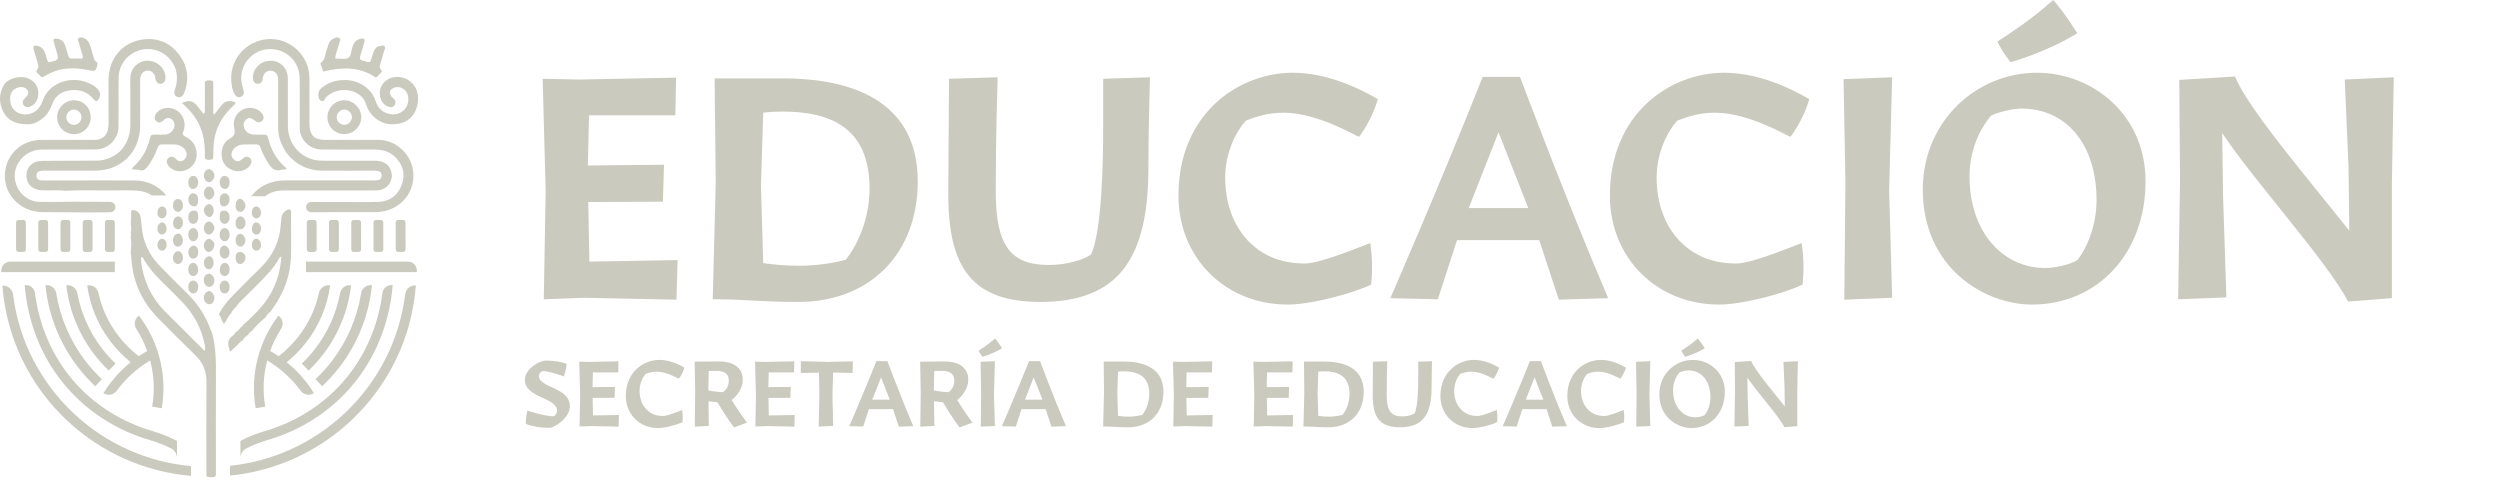 <svg width="451" height="87" viewBox="0 0 451 87" fill="none" xmlns="http://www.w3.org/2000/svg">
<path d="M41.67 56.561C41.112 57.068 40.907 57.828 40.411 58.428C39.918 57.892 39.928 57.183 39.477 56.726C40.13 55.365 41.094 54.234 42.14 53.169C43.719 51.562 45.302 49.956 46.921 48.387C49.189 46.188 50.47 43.55 50.656 40.391C50.68 39.99 50.741 39.591 50.788 39.192C50.842 38.725 51.084 38.361 51.453 38.089C51.709 37.898 52.004 37.663 52.33 37.827C52.629 37.975 52.504 38.325 52.505 38.587C52.512 41.119 52.555 43.654 52.494 46.184C52.413 49.571 51.309 52.636 49.359 55.404C49.176 55.665 49.003 55.934 48.827 56.201C48.46 56.503 48.12 56.828 47.906 57.262C47.008 57.977 46.198 58.779 45.478 59.672C45.157 59.834 44.917 60.075 44.761 60.399C44.361 60.641 44.032 60.954 43.799 61.363C42.941 61.925 42.394 62.849 41.447 63.44C41.396 63.163 41.386 62.966 41.323 62.789C40.984 61.845 41.209 61.096 42.034 60.504C42.251 60.35 42.39 60.087 42.563 59.873C42.919 59.706 43.166 59.428 43.361 59.094C43.594 59.007 43.754 58.843 43.856 58.619C45.242 57.392 46.592 56.124 47.717 54.65C49.59 52.195 50.566 49.406 50.748 46.295C50.615 46.352 50.506 46.362 50.476 46.416C49.042 49.04 46.778 50.948 44.736 53.047C43.982 53.822 43.12 54.499 42.535 55.428C42.16 55.73 41.861 56.09 41.686 56.543L41.67 56.561Z" fill="#CBCABE"/>
<path d="M20.811 37.358C20.811 36.843 20.394 36.424 19.877 36.421C17.894 36.408 15.911 36.395 13.928 36.384C11.632 36.399 9.337 36.475 7.044 36.411C5.14 36.357 3.483 35.004 2.895 33.227C2.287 31.391 2.816 29.486 4.294 28.197C5.28 27.337 6.441 26.974 7.739 26.975C10.914 26.978 14.089 26.994 17.265 26.963C19.529 26.941 21.349 25.106 21.378 22.848C21.395 21.523 21.389 20.197 21.39 18.872C21.392 15.778 21.352 17.025 21.409 13.931C21.45 11.653 22.965 9.752 25.111 9.089C27.222 8.436 29.453 9.141 30.84 10.908C31.942 12.312 32.122 13.898 31.736 15.587C31.7 15.742 31.619 15.887 31.572 16.04C31.337 16.805 31.472 17.27 31.979 17.472C32.498 17.678 32.996 17.416 33.259 16.703C34.163 14.259 33.88 11.94 32.313 9.856C30.773 7.804 28.636 6.842 26.094 7.083C22.323 7.441 19.717 10.316 19.595 14.097C19.557 15.261 19.583 16.428 19.585 17.593C19.586 20.607 19.601 19.279 19.589 22.294C19.582 24.413 18.544 25.33 16.611 25.241C16.249 25.224 15.886 25.234 15.523 25.235C12.784 25.238 10.044 25.23 7.304 25.25C4.392 25.27 1.903 27.165 1.124 29.919C0.332 32.721 1.422 35.578 3.874 37.167C5.061 37.938 6.371 38.255 7.769 38.265C10.627 38.285 13.486 38.303 16.346 38.321C17.523 38.313 18.701 38.303 19.878 38.295C20.394 38.291 20.811 37.873 20.811 37.358Z" fill="#CBCABE"/>
<path d="M59.565 38.272C62.224 38.272 64.885 38.273 67.545 38.271C69.16 38.271 70.649 37.874 71.964 36.901C75.142 34.554 75.436 30.003 72.811 27.26C71.523 25.915 69.96 25.218 68.075 25.23C64.93 25.249 61.786 25.243 58.643 25.233C56.689 25.227 55.864 24.397 55.82 22.436C55.813 22.074 55.816 21.712 55.816 21.351C55.817 17.451 55.84 17.893 55.814 13.993C55.787 9.96 52.214 6.754 48.282 7.055C44.451 7.348 41.107 10.755 41.791 15.314C41.873 15.867 42.016 16.42 42.289 16.919C42.592 17.472 43.021 17.664 43.469 17.459C43.955 17.24 44.063 16.833 43.952 16.355C43.86 15.964 43.718 15.586 43.632 15.195C42.936 12.022 45.331 8.958 48.577 8.857C51.566 8.764 54.024 11.06 54.057 14.083C54.102 18.344 54.072 18.264 54.072 22.526C54.072 23.008 54.055 23.49 54.175 23.965C54.633 25.745 56.169 26.961 58.077 26.974C61.261 26.996 64.445 26.983 67.629 26.976C69.153 26.971 70.49 27.422 71.528 28.568C72.848 30.022 73.128 31.715 72.407 33.501C71.684 35.295 70.278 36.332 68.326 36.411C66.314 36.491 64.296 36.435 62.282 36.437C60.235 36.439 58.189 36.44 56.142 36.441C55.63 36.442 55.215 36.857 55.22 37.369C55.224 37.874 55.636 38.282 56.144 38.282H59.565V38.272Z" fill="#CBCABE"/>
<path d="M24.33 32.552C19.049 32.537 13.769 32.556 8.488 32.56C8.126 32.56 7.762 32.566 7.401 32.537C6.879 32.497 6.579 32.181 6.577 31.673C6.575 31.157 6.906 30.868 7.411 30.811C7.73 30.777 8.054 30.784 8.377 30.784C11.279 30.786 14.181 30.791 17.084 30.794C21.842 30.801 25.259 27.439 25.281 22.696C25.299 18.716 25.285 19.077 25.289 15.097C25.289 14.695 25.272 14.286 25.34 13.895C25.463 13.191 26.021 12.745 26.688 12.748C27.312 12.751 27.796 13.146 27.978 13.811C28.009 13.926 27.991 14.053 28.018 14.17C28.18 14.856 28.533 15.178 29.046 15.113C29.603 15.043 29.907 14.56 29.847 13.834C29.666 11.606 27.13 10.243 25.162 11.322C23.931 11.996 23.497 13.079 23.503 14.438C23.525 18.457 23.507 18.137 23.514 22.157C23.515 22.804 23.502 23.449 23.361 24.078C22.794 26.586 21.238 28.182 18.759 28.825C18.07 29.004 17.319 28.979 16.596 28.985C13.572 29.008 10.549 28.979 7.526 29.025C5.837 29.051 4.732 30.189 4.765 31.736C4.796 33.227 5.892 34.264 7.527 34.339C7.97 34.359 8.414 34.331 8.857 34.344C9.822 34.375 10.791 34.274 11.753 34.416C14.567 34.25 17.384 34.382 20.2 34.35C21.729 34.332 23.262 34.31 24.788 34.397C25.776 34.452 26.669 34.764 27.42 35.26H30.006C28.685 33.622 26.639 32.557 24.33 32.552Z" fill="#CBCABE"/>
<path d="M51.031 34.364C53.773 34.353 56.514 34.361 59.255 34.361V34.356C61.956 34.356 64.657 34.356 67.358 34.355C67.801 34.355 68.242 34.369 68.679 34.254C70.176 33.864 71.023 32.352 70.56 30.88C70.169 29.634 69.214 29.001 67.662 28.997C64.638 28.989 61.615 28.997 58.592 28.995C57.866 28.994 57.142 28.978 56.435 28.771C53.67 27.965 51.938 25.625 51.932 22.627C51.921 18.364 51.947 18.443 51.927 14.181C51.917 12.002 50.138 10.595 48.036 11.041C46.674 11.33 45.612 12.62 45.612 13.98C45.613 14.647 45.919 15.092 46.437 15.108C47.013 15.126 47.327 14.814 47.383 14.24C47.399 14.08 47.428 13.919 47.479 13.767C47.697 13.106 48.182 12.742 48.812 12.751C49.429 12.76 49.954 13.157 50.11 13.815C50.193 14.161 50.182 14.532 50.182 14.892C50.185 18.995 50.185 18.754 50.182 22.857C50.182 23.421 50.203 23.979 50.328 24.534C51.158 28.226 54.245 30.747 58.048 30.783C61.071 30.811 64.094 30.788 67.119 30.791C67.441 30.791 67.768 30.771 68.083 30.824C68.58 30.905 68.888 31.211 68.853 31.735C68.822 32.191 68.535 32.474 68.077 32.52C67.679 32.56 67.273 32.55 66.87 32.55C61.709 32.553 56.55 32.559 51.389 32.547C50.491 32.545 49.626 32.683 48.777 32.957C47.37 33.412 46.191 34.288 45.342 35.4L47.808 35.414C48.695 34.726 49.77 34.37 51.031 34.364Z" fill="#CBCABE"/>
<path d="M70.684 14.016C69.015 14.485 68.115 16.186 68.689 17.82C68.958 18.586 69.469 19.125 70.292 19.302C70.679 19.385 71.031 19.283 71.222 18.914C71.397 18.573 71.388 18.209 71.144 17.893C71.05 17.771 70.892 17.696 70.775 17.587C70.055 16.917 70.252 16.08 71.198 15.777C72.237 15.441 73.405 16.205 73.615 17.357C73.978 19.345 72.345 20.955 70.352 20.585C68.973 20.329 68.157 19.449 67.743 18.184C66.989 15.88 64.663 14.4 62.111 14.437C60.659 14.441 59.339 14.847 58.178 15.734C57.783 16.036 57.465 16.383 57.433 16.916C57.403 17.42 57.459 17.941 57.931 18.187C58.471 18.47 58.561 17.833 58.796 17.582C60.829 15.415 65.219 15.891 66.08 18.904C66.291 19.642 66.696 20.302 67.231 20.862C68.572 22.266 70.222 22.682 72.085 22.278C73.896 21.887 74.892 20.674 75.302 18.931C75.432 18.38 75.436 17.814 75.386 17.252C75.181 14.951 72.909 13.39 70.684 14.016Z" fill="#CBCABE"/>
<path d="M0.732 15.278C-0.222 16.885 -0.227 18.575 0.62 20.21C1.415 21.741 2.781 22.411 5.118 22.427C5.984 22.444 7.247 21.915 8.255 20.819C8.804 20.22 9.161 19.5 9.435 18.736C9.946 17.304 11.031 16.558 12.481 16.324C14.235 16.04 15.739 16.502 16.907 17.906C17.316 18.397 17.553 18.351 17.856 17.792C18.205 17.148 18.093 16.511 17.511 15.942C16.952 15.398 16.258 15.085 15.539 14.807C13.03 13.835 8.912 14.617 7.686 18.222C7.546 18.634 7.337 19.041 7.08 19.392C6.271 20.493 4.798 20.922 3.524 20.472C2.388 20.071 1.744 18.97 1.831 17.582C1.889 16.69 2.357 16.077 3.195 15.798C3.88 15.57 4.617 15.753 4.935 16.232C5.26 16.717 5.166 17.051 4.478 17.726C4.126 18.072 3.96 18.44 4.222 18.902C4.457 19.317 4.959 19.451 5.5 19.203C6.338 18.818 6.771 18.122 6.888 17.227C7.075 15.798 6.345 14.61 4.981 14.105C3.576 13.585 1.403 14.148 0.732 15.278Z" fill="#CBCABE"/>
<path d="M36.713 20.55C36.277 19.998 35.896 19.459 35.456 18.972C34.705 18.14 34.016 18.036 32.832 18.573C33.21 18.942 33.509 19.227 33.802 19.516C35.327 21.027 36.32 22.833 36.73 24.935C36.937 25.992 36.955 27.076 36.949 28.152C36.947 28.636 37.103 28.834 37.614 28.826C38.419 28.811 38.464 28.796 38.478 27.943C38.483 27.629 38.484 27.317 38.488 27.005C38.528 23.966 39.648 21.397 41.851 19.299C42.002 19.155 42.166 19.024 42.314 18.877C42.575 18.621 42.446 18.423 42.17 18.338C41.372 18.092 40.643 18.241 40.07 18.865C39.694 19.273 39.384 19.739 39.029 20.168C38.895 20.331 38.865 20.663 38.476 20.538V19.193C38.477 17.872 38.48 16.552 38.475 15.233C38.474 14.999 38.561 14.668 38.29 14.582C37.932 14.469 37.517 14.448 37.162 14.59C36.838 14.72 36.965 15.075 36.962 15.335C36.95 16.759 36.962 18.184 36.952 19.607C36.95 19.92 37.069 20.283 36.713 20.55Z" fill="#CBCABE"/>
<path d="M35.472 28.078C35.56 26.517 34.859 25.359 33.471 24.656C33.027 24.43 32.84 24.213 33.067 23.738C33.151 23.558 33.213 23.362 33.248 23.166C33.641 21.066 31.971 19.222 29.919 19.489C29.116 19.594 28.471 19.98 28.055 20.68C27.833 21.052 27.832 21.462 28.141 21.798C28.369 22.044 28.674 22.192 29.011 22.037C29.225 21.94 29.431 21.792 29.594 21.624C29.994 21.211 30.421 21.171 30.894 21.466C31.394 21.778 31.598 22.34 31.43 22.93C31.212 23.695 30.611 24.202 29.758 24.271C29.238 24.313 28.712 24.28 28.187 24.284C27.23 24.29 27.222 24.289 26.986 25.197C26.519 26.986 25.675 28.555 24.326 29.843C24.133 30.028 23.863 30.172 23.814 30.569C24.284 30.602 24.764 30.573 25.209 30.683C25.88 30.85 26.25 30.544 26.614 30.053C27.387 29.011 28.026 27.898 28.423 26.665C28.573 26.196 28.827 26.032 29.298 26.047C30.064 26.071 30.832 26.016 31.594 26.063C32.591 26.125 33.402 26.738 33.63 27.513C33.858 28.285 33.211 29.15 32.45 29.093C32.048 29.063 31.834 28.751 31.559 28.522C31.174 28.201 30.758 28.151 30.368 28.525C29.986 28.892 30.017 29.309 30.272 29.729C30.463 30.042 30.732 30.286 31.04 30.486C32.824 31.632 35.347 30.276 35.472 28.078Z" fill="#CBCABE"/>
<path d="M45.955 21.753C46.387 22.094 46.801 22.221 47.254 21.843C47.659 21.504 47.655 20.967 47.241 20.445C46.795 19.883 46.205 19.57 45.489 19.489C43.465 19.258 41.795 20.996 42.246 23.071C42.458 24.048 42.336 24.492 41.446 25.01C40.236 25.714 39.821 26.96 40.017 28.351C40.185 29.535 40.904 30.306 42.003 30.719C43.203 31.17 44.63 30.696 45.186 29.695C45.471 29.178 45.403 28.694 44.98 28.42C44.472 28.09 44.098 28.338 43.699 28.688C43.102 29.213 42.708 29.215 42.22 28.803C41.721 28.383 41.614 27.772 41.957 27.174C42.375 26.444 43.057 26.12 43.858 26.071C44.621 26.024 45.389 26.078 46.153 26.041C46.643 26.017 46.884 26.224 47.022 26.668C47.322 27.632 47.828 28.499 48.344 29.365C48.921 30.334 49.594 31.014 50.847 30.627C51.07 30.558 51.324 30.588 51.562 30.574C51.603 30.504 51.645 30.434 51.687 30.364C49.903 28.884 48.843 26.988 48.343 24.779C48.251 24.373 48.025 24.28 47.662 24.286C47.016 24.295 46.37 24.311 45.728 24.274C44.882 24.227 44.259 23.727 44.011 22.983C43.842 22.472 43.957 22.027 44.308 21.645C44.767 21.144 45.208 21.164 45.955 21.753Z" fill="#CBCABE"/>
<path d="M61.192 6.848C60.869 6.612 60.49 6.822 60.164 6.971C59.749 7.161 59.439 7.475 59.288 7.916C59.158 8.295 59.072 8.692 58.917 9.06C58.603 9.809 58.72 10.747 57.915 11.288C57.717 11.421 57.871 11.658 57.933 11.839C58.048 12.177 58.18 12.509 58.324 12.897C61.538 12.13 64.613 11.953 67.477 13.8C67.871 14.054 68.094 13.846 68.279 13.586C68.504 13.27 69.169 13.025 68.726 12.538C68.361 12.134 68.527 11.809 68.626 11.447C68.829 10.713 69.087 9.994 69.271 9.255C69.343 8.966 69.645 8.639 69.377 8.357C69.078 8.041 68.702 8.328 68.356 8.355C67.973 8.384 67.819 8.641 67.635 8.901C67.325 9.338 67.229 9.854 67.079 10.352C66.783 11.329 66.777 11.326 65.773 11.029C65.696 11.006 65.62 10.978 65.541 10.966C64.979 10.877 64.817 10.589 65.003 10.04C65.27 9.242 65.506 8.433 65.721 7.619C65.871 7.056 65.698 6.873 65.139 6.966C64.23 7.117 63.789 7.738 63.542 8.568C63.349 9.211 63.392 10.071 62.842 10.425C62.262 10.796 61.432 10.523 60.714 10.574C60.642 10.58 60.565 10.526 60.462 10.49C60.565 9.571 60.987 8.734 61.186 7.838C61.26 7.505 61.574 7.127 61.192 6.848Z" fill="#CBCABE"/>
<path d="M8.747 11.238C8.353 10.71 8.335 10.039 8.094 9.45C7.811 8.757 7.332 8.325 6.579 8.239C6.092 8.182 5.929 8.366 6.064 8.866C6.294 9.718 6.565 10.559 6.809 11.408C6.919 11.784 7.043 12.12 6.721 12.523C6.25 13.114 7.025 13.3 7.237 13.662C7.429 13.994 7.703 13.965 8.047 13.746C10.55 12.149 13.273 12.076 16.073 12.672C17.15 12.902 17.301 12.829 17.543 11.775C17.601 11.524 17.638 11.292 17.375 11.144C16.968 10.917 16.944 10.494 16.829 10.117C16.629 9.466 16.45 8.808 16.245 8.157C16.085 7.645 15.817 7.199 15.302 6.965C14.938 6.799 14.521 6.592 14.173 6.894C13.879 7.15 14.18 7.499 14.25 7.788C14.4 8.41 14.623 9.015 14.797 9.633C14.879 9.922 15.058 10.217 14.841 10.559C14.239 10.559 13.637 10.536 13.039 10.568C12.58 10.591 12.396 10.352 12.284 9.968C12.108 9.351 11.946 8.727 11.724 8.126C11.464 7.428 10.931 7.027 10.177 6.966C9.789 6.934 9.544 7.058 9.689 7.523C9.843 8.022 9.972 8.527 10.122 9.027C10.671 10.843 10.672 10.842 8.747 11.238Z" fill="#CBCABE"/>
<path d="M60.739 21.135C60.743 20.395 61.38 19.76 62.116 19.764C62.854 19.769 63.494 20.416 63.483 21.144C63.47 21.889 62.837 22.518 62.104 22.515C61.359 22.512 60.734 21.88 60.739 21.135ZM65.172 21.138C65.172 19.528 63.812 18.135 62.195 18.088C60.52 18.039 59.106 19.395 59.066 21.09C59.026 22.788 60.369 24.167 62.084 24.187C63.768 24.207 65.173 22.82 65.172 21.138Z" fill="#CBCABE"/>
<path d="M14.695 21.099C14.727 21.858 14.127 22.514 13.387 22.531C12.644 22.547 11.978 21.924 11.967 21.2C11.955 20.447 12.555 19.794 13.285 19.767C14.031 19.74 14.664 20.338 14.695 21.099ZM10.303 21.145C10.322 22.875 11.67 24.216 13.376 24.198C15.064 24.182 16.389 22.811 16.37 21.105C16.351 19.39 14.955 18.035 13.263 18.09C11.628 18.143 10.284 19.529 10.303 21.145Z" fill="#CBCABE"/>
<path d="M21.355 60.578C19.573 58.248 18.361 55.643 17.751 52.834C17.56 51.952 16.707 51.355 15.813 51.48L15.735 51.49L15.746 51.57C16.249 55.212 17.707 58.694 19.96 61.64C21 63.001 22.217 64.246 23.574 65.342C22.208 66.442 20.988 67.692 19.945 69.055C19.503 69.632 19.087 70.237 18.706 70.853L18.665 70.921L18.732 70.962C19.502 71.435 20.523 71.229 21.058 70.495C21.151 70.368 21.244 70.242 21.34 70.117C22.885 68.097 24.872 66.341 27.091 65.032C27.803 67.76 27.927 70.535 27.459 73.28L27.447 73.358L29.177 73.651L29.191 73.573C29.701 70.57 29.563 67.535 28.78 64.553C28.073 61.859 26.805 59.248 25.115 57.003L25.067 56.938L25.002 56.986C24.281 57.528 24.096 58.548 24.581 59.308C25.385 60.567 26.05 61.916 26.557 63.317C26.032 63.614 25.52 63.931 25.033 64.261C23.643 63.191 22.406 61.952 21.355 60.578Z" fill="#CBCABE"/>
<path d="M12.04 51.462L11.961 51.471L11.969 51.55C12.492 56.026 14.225 60.299 16.983 63.904C17.764 64.926 18.634 65.898 19.569 66.795L19.627 66.85L20.843 65.588L20.786 65.532C19.916 64.698 19.106 63.794 18.379 62.843C16.143 59.919 14.61 56.475 13.944 52.88C13.777 51.981 12.937 51.358 12.04 51.462Z" fill="#CBCABE"/>
<path d="M8.274 51.45L8.195 51.458L8.203 51.537C8.738 56.845 10.745 61.904 14.007 66.169C14.944 67.393 15.989 68.554 17.117 69.621L17.175 69.675L18.383 68.405L18.324 68.35C17.264 67.348 16.282 66.257 15.403 65.107C12.67 61.534 10.854 57.314 10.149 52.903C10.005 51.997 9.18 51.358 8.274 51.45Z" fill="#CBCABE"/>
<path d="M27.642 77.805C21.899 76.147 16.893 72.963 13.164 68.596C9.443 64.238 7.073 58.801 6.311 52.869C6.196 51.99 5.416 51.36 4.533 51.433L4.453 51.44L4.46 51.519C5.009 58.141 7.423 64.243 11.444 69.167C15.445 74.066 20.882 77.616 27.17 79.431C28.378 79.781 29.753 80.325 30.848 80.888C31.511 81.229 31.924 81.9 31.924 82.64V79.542C30.062 78.54 28.182 77.961 27.642 77.805Z" fill="#CBCABE"/>
<path d="M63.325 51.55L63.334 51.472L63.255 51.462C62.352 51.357 61.517 51.981 61.351 52.88C60.685 56.475 59.151 59.919 56.916 62.843C56.189 63.793 55.379 64.698 54.509 65.532L54.451 65.587L55.668 66.85L55.725 66.795C56.66 65.897 57.531 64.925 58.312 63.905C61.07 60.298 62.803 56.026 63.325 51.55Z" fill="#CBCABE"/>
<path d="M58.177 69.621C59.305 68.554 60.352 67.393 61.287 66.17C64.55 61.904 66.556 56.844 67.091 51.538L67.1 51.458L67.02 51.449C66.115 51.359 65.29 51.997 65.145 52.903C64.441 57.315 62.624 61.535 59.892 65.108C59.013 66.256 58.03 67.348 56.97 68.351L56.911 68.405L58.119 69.676L58.177 69.621Z" fill="#CBCABE"/>
<path d="M53.953 70.117C54.048 70.242 54.142 70.368 54.236 70.495C54.77 71.229 55.791 71.435 56.56 70.963L56.628 70.921L56.586 70.853C56.208 70.239 55.791 69.633 55.349 69.055C54.306 67.692 53.085 66.443 51.719 65.342C53.078 64.246 54.293 63.001 55.334 61.64C57.587 58.694 59.044 55.212 59.548 51.569L59.559 51.491L59.48 51.48C58.584 51.356 57.734 51.952 57.542 52.835C56.933 55.644 55.721 58.248 53.939 60.578C52.889 61.952 51.651 63.192 50.261 64.262C49.774 63.931 49.262 63.614 48.737 63.318C49.245 61.916 49.908 60.567 50.712 59.309C51.199 58.548 51.013 57.528 50.291 56.987L50.228 56.94L50.18 57.003C48.489 59.247 47.221 61.858 46.513 64.554C45.73 67.536 45.592 70.57 46.103 73.573L46.116 73.651L47.847 73.358L47.833 73.28C47.367 70.535 47.49 67.761 48.203 65.032C50.423 66.341 52.409 68.098 53.953 70.117Z" fill="#CBCABE"/>
<path d="M44.446 80.889C45.541 80.325 46.916 79.781 48.124 79.432C54.411 77.617 59.85 74.067 63.852 69.167C67.87 64.244 70.285 58.141 70.833 51.52L70.841 51.44L70.76 51.433C69.879 51.362 69.097 51.991 68.985 52.869C68.222 58.801 65.852 64.239 62.131 68.596C58.401 72.963 53.394 76.147 47.652 77.805C47.112 77.961 45.232 78.541 43.369 79.543V82.64C43.37 81.9 43.782 81.23 44.446 80.889Z" fill="#CBCABE"/>
<path d="M75.194 49.087H55.201V47.194H73.611C74.486 47.194 75.194 47.901 75.194 48.772V49.087Z" fill="#CBCABE"/>
<path d="M0.25 49.087H20.707V47.193H1.832C0.958 47.193 0.25 47.9 0.25 48.772V49.087Z" fill="#CBCABE"/>
<path d="M73.157 42.768C73.162 42.304 73.16 41.858 73.158 41.39V41.101H73.156C73.155 40.832 73.155 40.556 73.158 40.26C73.165 39.543 72.641 39.692 72.225 39.687C71.833 39.682 71.381 39.598 71.382 40.232C71.385 40.991 71.385 41.685 71.385 42.367C71.381 42.829 71.383 43.277 71.385 43.745C71.385 43.841 71.385 43.937 71.385 44.034H71.386C71.387 44.302 71.387 44.578 71.385 44.873C71.378 45.592 71.901 45.441 72.318 45.447C72.71 45.452 73.163 45.537 73.16 44.902C73.158 44.143 73.157 43.45 73.157 42.768Z" fill="#CBCABE"/>
<path d="M69.148 42.768C69.153 42.304 69.151 41.858 69.149 41.39V41.101H69.147C69.147 40.832 69.147 40.556 69.149 40.26C69.156 39.543 68.633 39.692 68.216 39.687C67.825 39.682 67.372 39.598 67.374 40.232C67.377 40.991 67.377 41.685 67.377 42.367C67.372 42.829 67.375 43.277 67.377 43.745V44.034H67.378C67.379 44.302 67.379 44.578 67.376 44.873C67.369 45.592 67.892 45.441 68.309 45.447C68.701 45.452 69.154 45.537 69.152 44.902C69.149 44.143 69.148 43.45 69.148 42.768Z" fill="#CBCABE"/>
<path d="M65.139 42.768C65.144 42.304 65.142 41.858 65.14 41.39V41.101H65.138C65.137 40.832 65.137 40.556 65.14 40.26C65.147 39.543 64.623 39.692 64.207 39.687C63.815 39.682 63.363 39.598 63.364 40.232C63.367 40.991 63.368 41.685 63.368 42.367C63.363 42.829 63.365 43.277 63.368 43.745C63.368 43.841 63.368 43.937 63.367 44.034H63.368C63.37 44.302 63.37 44.578 63.367 44.873C63.36 45.592 63.883 45.441 64.3 45.447C64.692 45.452 65.145 45.537 65.142 44.902C65.14 44.143 65.139 43.45 65.139 42.768Z" fill="#CBCABE"/>
<path d="M61.13 42.768C61.135 42.304 61.133 41.858 61.131 41.39V41.101H61.129C61.128 40.832 61.128 40.556 61.131 40.26C61.138 39.543 60.615 39.692 60.198 39.687C59.806 39.682 59.354 39.598 59.355 40.232C59.358 40.991 59.359 41.685 59.359 42.367C59.354 42.829 59.356 43.277 59.359 43.745C59.359 43.841 59.359 43.937 59.358 44.034H59.36C59.361 44.302 59.361 44.578 59.358 44.873C59.351 45.592 59.874 45.441 60.291 45.447C60.683 45.452 61.136 45.537 61.133 44.902C61.131 44.143 61.13 43.45 61.13 42.768Z" fill="#CBCABE"/>
<path d="M57.121 42.768C57.126 42.304 57.124 41.858 57.122 41.39V41.101H57.12C57.119 40.832 57.119 40.556 57.122 40.26C57.129 39.543 56.605 39.692 56.189 39.687C55.798 39.682 55.344 39.598 55.346 40.232C55.349 40.991 55.349 41.685 55.349 42.367C55.344 42.829 55.347 43.277 55.349 43.745C55.349 43.841 55.349 43.937 55.349 44.034H55.35C55.351 44.302 55.351 44.578 55.349 44.873C55.342 45.592 55.865 45.441 56.282 45.447C56.673 45.452 57.127 45.537 57.125 44.902C57.122 44.143 57.121 43.45 57.121 42.768Z" fill="#CBCABE"/>
<path d="M20.705 42.768C20.71 42.304 20.708 41.858 20.706 41.39V41.101H20.704C20.703 40.832 20.703 40.556 20.706 40.26C20.713 39.543 20.19 39.692 19.773 39.687C19.382 39.682 18.929 39.598 18.931 40.232C18.933 40.991 18.934 41.685 18.934 42.367C18.929 42.829 18.932 43.277 18.934 43.745C18.934 43.841 18.934 43.937 18.933 44.034H18.935C18.936 44.302 18.936 44.578 18.933 44.873C18.926 45.592 19.449 45.441 19.866 45.447C20.258 45.452 20.711 45.537 20.709 44.902C20.706 44.143 20.705 43.45 20.705 42.768Z" fill="#CBCABE"/>
<path d="M16.697 42.768C16.701 42.304 16.699 41.858 16.697 41.39V41.101H16.695C16.694 40.832 16.694 40.556 16.697 40.26C16.704 39.543 16.181 39.692 15.764 39.687C15.372 39.682 14.92 39.598 14.922 40.232C14.924 40.991 14.925 41.685 14.925 42.367C14.92 42.829 14.923 43.277 14.925 43.745C14.925 43.841 14.925 43.937 14.924 44.034H14.926C14.927 44.302 14.927 44.578 14.924 44.873C14.917 45.592 15.441 45.441 15.857 45.447C16.249 45.452 16.702 45.537 16.699 44.902C16.697 44.143 16.697 43.45 16.697 42.768Z" fill="#CBCABE"/>
<path d="M12.687 42.768C12.692 42.304 12.69 41.858 12.688 41.39V41.101H12.686C12.685 40.832 12.685 40.556 12.688 40.26C12.695 39.543 12.172 39.692 11.755 39.687C11.364 39.682 10.911 39.598 10.913 40.232C10.916 40.991 10.916 41.685 10.916 42.367C10.911 42.829 10.914 43.277 10.916 43.745V44.034H10.916C10.918 44.302 10.918 44.578 10.915 44.873C10.908 45.592 11.431 45.441 11.848 45.447C12.24 45.452 12.693 45.537 12.69 44.902C12.688 44.143 12.687 43.45 12.687 42.768Z" fill="#CBCABE"/>
<path d="M8.678 42.768C8.683 42.304 8.681 41.858 8.679 41.39V41.101H8.677C8.676 40.832 8.676 40.556 8.679 40.26C8.686 39.543 8.163 39.692 7.746 39.687C7.355 39.682 6.902 39.598 6.903 40.232C6.906 40.991 6.907 41.685 6.907 42.367C6.902 42.829 6.904 43.277 6.907 43.745C6.907 43.841 6.907 43.937 6.906 44.034H6.908C6.909 44.302 6.909 44.578 6.906 44.873C6.899 45.592 7.422 45.441 7.839 45.447C8.231 45.452 8.684 45.537 8.682 44.902C8.679 44.143 8.678 43.45 8.678 42.768Z" fill="#CBCABE"/>
<path d="M4.669 42.768C4.674 42.304 4.672 41.858 4.67 41.39V41.101H4.668C4.667 40.832 4.667 40.556 4.67 40.26C4.677 39.543 4.154 39.692 3.737 39.687C3.345 39.682 2.893 39.598 2.894 40.232C2.897 40.991 2.898 41.685 2.898 42.367C2.893 42.829 2.895 43.277 2.898 43.745C2.898 43.841 2.898 43.937 2.897 44.034H2.899C2.9 44.302 2.9 44.578 2.897 44.873C2.89 45.592 3.413 45.441 3.83 45.447C4.222 45.452 4.675 45.537 4.672 44.902C4.67 44.143 4.669 43.45 4.669 42.768Z" fill="#CBCABE"/>
<path d="M13.435 74.705C7.279 68.985 3.384 61.374 2.354 53.118C2.235 52.16 1.393 51.457 0.426 51.53C1.135 60.886 5.329 69.572 12.235 75.99C18.377 81.696 26.168 85.132 34.456 85.85V84.086C26.616 83.373 19.248 80.107 13.435 74.705Z" fill="#CBCABE"/>
<path d="M73.093 53.084C72.07 61.346 68.178 68.966 62.02 74.694C56.328 79.987 49.145 83.228 41.485 84.032V85.803C49.593 84.993 57.2 81.577 63.222 75.978C70.13 69.552 74.32 60.857 75.02 51.492C74.053 51.421 73.212 52.124 73.093 53.084Z" fill="#CBCABE"/>
<path d="M36.925 63.314C37.081 62.771 36.982 62.461 36.919 62.147C36.315 59.107 34.881 56.51 32.704 54.312C31.404 52.999 30.104 51.685 28.785 50.392C27.715 49.345 26.81 48.175 26.003 46.921C25.868 46.709 25.845 46.363 25.458 46.386C25.458 46.671 25.428 46.953 25.463 47.227C25.89 50.685 27.284 53.688 29.753 56.17C31.622 58.051 33.508 59.916 35.386 61.786C35.863 62.261 36.342 62.735 36.925 63.314ZM38.228 59.92C38.968 62.581 38.974 65.303 38.955 68.035C38.924 72.572 38.947 80.072 38.949 84.608C38.949 84.808 38.956 85.01 38.945 85.21C38.929 85.483 39.044 85.856 38.758 85.983C38.291 86.192 37.739 86.084 37.252 85.968C37.247 85.53 37.233 85.092 37.233 84.653C37.233 80.398 37.201 73.179 37.251 68.924C37.274 66.99 36.621 65.425 35.242 64.085C32.993 61.9 30.777 59.682 28.573 57.453C25.536 54.383 23.889 50.691 23.681 46.37C23.67 46.133 23.61 45.898 23.572 45.662C23.671 44.705 23.73 43.748 23.583 42.79C23.679 42.55 23.674 42.307 23.593 42.063C23.687 41.501 23.704 40.939 23.588 40.377C23.659 40.215 23.659 40.053 23.587 39.892C23.779 39.233 23.512 38.534 23.753 37.879C24.824 37.94 25.282 38.379 25.411 39.453C25.518 40.368 25.583 41.29 25.749 42.193C26.177 44.512 27.33 46.457 28.975 48.123C30.554 49.721 32.128 51.325 33.735 52.896C35.66 54.78 37.115 56.955 38.001 59.503C38.053 59.65 38.152 59.782 38.228 59.92Z" fill="#CBCABE"/>
<path d="M41.417 39.25C41.398 39.915 41.032 40.382 40.528 40.385C39.963 40.389 39.605 39.846 39.628 39.022C39.648 38.275 39.858 37.997 40.407 37.993C41.046 37.988 41.439 38.479 41.417 39.25Z" fill="#CBCABE"/>
<path d="M37.749 49.367C38.208 49.385 38.714 50.094 38.672 50.66C38.623 51.34 38.263 51.756 37.73 51.745C37.168 51.732 36.743 51.151 36.76 50.411C36.771 49.85 37.248 49.348 37.749 49.367Z" fill="#CBCABE"/>
<path d="M37.724 54.882C37.189 54.867 36.75 54.296 36.768 53.641C36.785 53.065 37.254 52.504 37.726 52.502C38.183 52.498 38.711 53.216 38.674 53.79C38.63 54.474 38.262 54.897 37.724 54.882Z" fill="#CBCABE"/>
<path d="M37.712 30.523C38.25 30.551 38.713 31.14 38.678 31.75C38.647 32.275 38.118 32.896 37.712 32.885C37.206 32.869 36.73 32.236 36.769 31.628C36.81 31.001 37.24 30.499 37.712 30.523Z" fill="#CBCABE"/>
<path d="M41.418 42.295C41.433 43.01 41.041 43.538 40.505 43.524C40.003 43.511 39.643 43.039 39.629 42.373C39.614 41.657 40.006 41.132 40.542 41.146C41.046 41.158 41.403 41.628 41.418 42.295Z" fill="#CBCABE"/>
<path d="M37.713 33.659C38.248 33.687 38.712 34.28 38.677 34.889C38.646 35.418 38.12 36.035 37.712 36.022C37.202 36.007 36.729 35.377 36.77 34.764C36.812 34.137 37.241 33.634 37.713 33.659Z" fill="#CBCABE"/>
<path d="M37.662 42.318C37.2 42.324 36.773 41.765 36.768 41.141C36.764 40.563 37.206 39.993 37.685 39.959C38.1 39.932 38.65 40.552 38.677 41.081C38.705 41.63 38.147 42.31 37.662 42.318Z" fill="#CBCABE"/>
<path d="M39.63 36.04C39.64 35.361 39.998 34.884 40.508 34.871C41.024 34.857 41.429 35.364 41.411 36.003C41.391 36.726 40.887 37.29 40.304 37.242C39.87 37.207 39.619 36.76 39.63 36.04Z" fill="#CBCABE"/>
<path d="M41.417 48.634C41.408 49.311 41.047 49.787 40.536 49.798C40.019 49.807 39.619 49.303 39.635 48.661C39.652 47.945 40.086 47.377 40.584 47.419C41.087 47.46 41.425 47.955 41.417 48.634Z" fill="#CBCABE"/>
<path d="M38.673 44.086C38.691 44.752 38.197 45.432 37.681 45.454C37.224 45.474 36.796 44.943 36.769 44.323C36.742 43.712 37.226 43.089 37.729 43.087C38.108 43.086 38.661 43.672 38.673 44.086Z" fill="#CBCABE"/>
<path d="M39.63 32.874C39.646 32.206 40.022 31.729 40.53 31.732C41.077 31.737 41.45 32.27 41.418 33.007C41.391 33.629 41.038 34.095 40.594 34.09C40.032 34.085 39.615 33.559 39.63 32.874Z" fill="#CBCABE"/>
<path d="M31.208 43.28C31.216 42.631 31.697 42.089 32.227 42.133C32.632 42.166 33.003 42.797 32.992 43.43C32.98 44.004 32.612 44.465 32.144 44.492C31.601 44.523 31.198 44.002 31.208 43.28Z" fill="#CBCABE"/>
<path d="M39.629 45.485C39.625 44.805 39.989 44.289 40.463 44.305C40.969 44.322 41.414 44.911 41.414 45.566C41.415 46.189 40.994 46.687 40.488 46.661C39.992 46.636 39.634 46.145 39.629 45.485Z" fill="#CBCABE"/>
<path d="M42.504 40.094C42.545 39.46 42.975 38.985 43.464 39.037C43.95 39.09 44.348 39.751 44.284 40.401C44.227 40.971 43.826 41.377 43.343 41.355C42.749 41.326 42.453 40.881 42.504 40.094Z" fill="#CBCABE"/>
<path d="M32.997 37.06C32.985 37.732 32.632 38.201 32.125 38.216C31.585 38.233 31.194 37.707 31.209 36.986C31.223 36.345 31.625 35.873 32.136 35.898C32.651 35.923 33.007 36.404 32.997 37.06Z" fill="#CBCABE"/>
<path d="M41.42 51.804C41.399 52.47 41.028 52.938 40.521 52.936C39.979 52.933 39.602 52.404 39.629 51.678C39.652 51.047 40.077 50.574 40.582 50.616C41.101 50.659 41.441 51.14 41.42 51.804Z" fill="#CBCABE"/>
<path d="M33.969 39.25C33.989 39.915 34.355 40.382 34.858 40.385C35.423 40.389 35.781 39.846 35.759 39.022C35.739 38.275 35.529 37.997 34.98 37.993C34.341 37.988 33.947 38.479 33.969 39.25Z" fill="#CBCABE"/>
<path d="M33.969 42.295C33.954 43.01 34.346 43.538 34.883 43.524C35.384 43.511 35.744 43.039 35.758 42.373C35.773 41.657 35.381 41.132 34.845 41.146C34.341 41.158 33.984 41.628 33.969 42.295Z" fill="#CBCABE"/>
<path d="M35.756 36.04C35.746 35.361 35.388 34.884 34.879 34.871C34.362 34.857 33.957 35.364 33.975 36.003C33.995 36.726 34.499 37.29 35.082 37.242C35.516 37.207 35.767 36.76 35.756 36.04Z" fill="#CBCABE"/>
<path d="M33.969 48.634C33.978 49.311 34.339 49.787 34.85 49.798C35.367 49.807 35.767 49.303 35.752 48.661C35.734 47.945 35.301 47.377 34.802 47.419C34.299 47.46 33.961 47.955 33.969 48.634Z" fill="#CBCABE"/>
<path d="M35.756 32.874C35.741 32.206 35.364 31.729 34.856 31.732C34.309 31.737 33.937 32.27 33.968 33.007C33.995 33.629 34.349 34.095 34.792 34.09C35.355 34.085 35.771 33.559 35.756 32.874Z" fill="#CBCABE"/>
<path d="M35.757 45.485C35.762 44.805 35.397 44.289 34.924 44.305C34.418 44.322 33.972 44.911 33.972 45.566C33.971 46.189 34.393 46.687 34.899 46.661C35.395 46.636 35.753 46.145 35.757 45.485Z" fill="#CBCABE"/>
<path d="M33.967 51.804C33.988 52.47 34.359 52.938 34.865 52.936C35.408 52.933 35.784 52.404 35.757 51.678C35.735 51.047 35.31 50.574 34.805 50.616C34.285 50.659 33.946 51.14 33.967 51.804Z" fill="#CBCABE"/>
<path d="M32.996 46.4C33.012 47.069 32.671 47.579 32.175 47.63C31.667 47.683 31.221 47.187 31.21 46.559C31.201 45.933 31.593 45.351 32.052 45.31C32.552 45.266 32.981 45.761 32.996 46.4Z" fill="#CBCABE"/>
<path d="M42.504 37.123C42.499 36.425 42.82 35.889 43.26 35.859C43.692 35.831 44.287 36.537 44.278 37.068C44.268 37.672 43.84 38.221 43.379 38.221C42.824 38.221 42.508 37.824 42.504 37.123Z" fill="#CBCABE"/>
<path d="M32.998 40.264C32.966 40.924 32.557 41.393 32.05 41.354C31.54 41.315 31.17 40.777 31.218 40.144C31.268 39.496 31.712 38.986 32.182 39.035C32.701 39.091 33.031 39.588 32.998 40.264Z" fill="#CBCABE"/>
<path d="M28.392 41.186C28.4 40.584 28.846 40.081 29.338 40.121C29.714 40.152 30.059 40.737 30.048 41.324C30.038 41.858 29.696 42.285 29.261 42.311C28.757 42.34 28.384 41.856 28.392 41.186Z" fill="#CBCABE"/>
<path d="M30.052 44.081C30.066 44.703 29.75 45.175 29.29 45.223C28.817 45.271 28.403 44.811 28.393 44.228C28.385 43.648 28.749 43.108 29.175 43.07C29.64 43.029 30.037 43.489 30.052 44.081Z" fill="#CBCABE"/>
<path d="M30.053 38.388C30.023 39 29.644 39.436 29.172 39.399C28.7 39.363 28.357 38.864 28.402 38.276C28.447 37.674 28.859 37.202 29.295 37.248C29.777 37.299 30.084 37.76 30.053 38.388Z" fill="#CBCABE"/>
<path d="M47.087 41.186C47.079 40.584 46.633 40.081 46.141 40.121C45.765 40.152 45.42 40.737 45.432 41.324C45.441 41.858 45.784 42.285 46.218 42.311C46.722 42.34 47.096 41.856 47.087 41.186Z" fill="#CBCABE"/>
<path d="M45.428 44.081C45.414 44.703 45.73 45.175 46.191 45.223C46.663 45.271 47.077 44.811 47.087 44.228C47.095 43.648 46.731 43.108 46.305 43.07C45.84 43.029 45.443 43.489 45.428 44.081Z" fill="#CBCABE"/>
<path d="M45.426 38.388C45.457 39 45.835 39.436 46.308 39.399C46.779 39.363 47.123 38.864 47.078 38.276C47.032 37.674 46.62 37.202 46.185 37.248C45.703 37.299 45.395 37.76 45.426 38.388Z" fill="#CBCABE"/>
<path d="M38.541 47.408C38.539 48.07 38.196 48.553 37.7 48.591C37.208 48.627 36.749 48.023 36.769 47.364C36.787 46.792 37.241 46.247 37.709 46.233C38.178 46.221 38.541 46.735 38.541 47.408Z" fill="#CBCABE"/>
<path d="M43.382 42.177C43.783 42.19 44.296 42.871 44.277 43.367C44.254 43.982 43.816 44.517 43.355 44.492C42.82 44.462 42.463 43.918 42.505 43.195C42.539 42.625 42.937 42.163 43.382 42.177Z" fill="#CBCABE"/>
<path d="M38.542 38.035C38.528 38.638 38.177 39.15 37.768 39.163C37.334 39.176 36.75 38.453 36.77 37.928C36.792 37.37 37.282 36.809 37.738 36.819C38.197 36.829 38.556 37.373 38.542 38.035Z" fill="#CBCABE"/>
<path d="M42.504 46.531C42.503 45.789 42.718 45.484 43.259 45.462C43.826 45.437 44.275 45.88 44.275 46.462C44.276 47.069 43.851 47.627 43.386 47.631C42.826 47.635 42.505 47.234 42.504 46.531Z" fill="#CBCABE"/>
<path d="M105.374 53.72L98.098 53.992L98.438 34.476L97.894 14.212L104.558 14.348L121.966 14.008L121.83 20.808H106.258L106.054 29.852L119.79 29.716L119.586 36.38L106.122 36.448L106.326 47.192L122.238 46.92L122.034 54.06L105.374 53.72ZM144.01 54.468C137.346 54.468 135.238 54.06 129.934 53.992H128.574L129.118 32.98L128.914 14.144H141.358C150.47 14.144 165.566 16.388 165.566 32.708C165.566 45.628 157.066 54.468 144.01 54.468ZM144.146 47.94C147.41 47.94 150.334 47.464 152.578 46.852C154.958 43.86 156.862 39.168 156.862 34C156.862 23.052 149.858 20.128 141.154 20.128C139.998 20.128 138.706 20.196 137.686 20.332L137.278 33.456L137.686 47.464C139.522 47.736 141.834 47.94 144.146 47.94ZM187.658 54.468C175.35 54.468 171.066 48.28 171.066 35.02L171.202 14.212L179.974 13.94C179.906 17 179.634 24.48 179.634 34.612C179.634 44.54 182.49 47.804 189.222 47.804C192.418 47.804 195.546 46.852 196.838 45.9C198.81 41.548 199.014 29.036 199.014 22.576V14.212L207.446 13.94C207.378 16.864 207.174 24.752 207.174 30.192C207.174 46.648 201.802 54.468 187.658 54.468ZM232.315 54.944C220.959 54.944 212.595 46.444 212.595 35.292C212.595 20.4 223.543 13.124 233.199 13.124C239.251 13.124 244.963 15.776 248.567 17.884C247.411 21.896 245.167 24.684 245.167 24.684C244.827 24.684 237.823 20.332 231.567 20.332C228.575 20.332 226.331 21.148 224.767 21.76C222.999 23.664 221.027 27.54 221.027 32.028C221.027 36.584 222.455 40.528 225.039 43.316C227.555 45.968 230.819 47.532 235.443 47.532C238.435 47.532 246.935 43.86 247.207 43.86C247.819 48.008 247.343 51.34 247.343 51.34C244.147 52.904 236.599 54.944 232.315 54.944ZM290.12 53.788L281.212 54.06L277.676 43.316H262.852L259.384 53.992L250.816 53.788C250.816 53.788 259.792 33.252 267.476 13.872H274.208C274.208 13.872 282.64 36.38 290.12 53.788ZM270.332 23.868L264.96 37.536H275.704L270.332 23.868ZM310.143 54.944C298.787 54.944 290.423 46.444 290.423 35.292C290.423 20.4 301.371 13.124 311.027 13.124C317.079 13.124 322.791 15.776 326.395 17.884C325.239 21.896 322.995 24.684 322.995 24.684C322.655 24.684 315.651 20.332 309.395 20.332C306.403 20.332 304.159 21.148 302.595 21.76C300.827 23.664 298.855 27.54 298.855 32.028C298.855 36.584 300.283 40.528 302.867 43.316C305.383 45.968 308.647 47.532 313.271 47.532C316.263 47.532 324.763 43.86 325.035 43.86C325.647 48.008 325.171 51.34 325.171 51.34C321.975 52.904 314.427 54.944 310.143 54.944ZM340.802 34.34L341.346 53.72L332.71 54.06L332.914 32.844L332.574 14.28L341.346 13.94L340.802 34.34ZM362.712 11.22C362.712 11.22 361.284 9.52 360.332 7.48C360.332 7.48 365.976 4.012 370.396 -5.26905e-05C372.368 2.176 374.136 5.1 374.748 5.984C369.172 9.452 362.712 11.22 362.712 11.22ZM366.588 54.944C358.02 54.944 346.868 48.348 346.868 34.204C346.868 21.964 356.456 13.124 367.472 13.124C377.332 13.124 387.056 20.536 387.056 32.708C387.056 45.764 378.352 54.944 366.588 54.944ZM368.968 48.348C370.736 48.348 373.456 47.736 374.748 46.92C376.516 44.744 378.216 40.596 378.216 36.108C378.216 26.18 372.912 19.584 364.616 19.584C362.916 19.584 359.992 20.4 359.176 20.876C357.884 22.372 355.3 26.18 355.3 31.824C355.3 41.752 361.216 48.348 368.968 48.348ZM431.493 53.788L423.605 54.4C419.661 46.92 406.537 32.572 400.893 24.004L401.029 35.02L401.641 53.652L392.937 53.992L393.277 32.64L393.141 14.416L403.205 13.804C405.381 19.38 416.533 32.436 423.809 41.616L423.673 30.056L422.993 14.348L431.833 13.94L431.493 33.252V53.788Z" fill="#CBCABE"/>
<path d="M99.063 77.184C97.363 77.184 95.783 76.864 94.843 76.464C94.843 75.344 95.143 74.064 95.143 74.064C95.143 74.064 98.023 75.064 99.843 75.104C99.983 75.104 100.483 74.724 100.483 74.064C100.483 71.704 94.683 71.764 94.683 68.524C94.683 66.564 97.323 65.044 98.503 65.044C100.083 65.044 101.303 65.304 102.223 65.624C102.123 66.844 101.723 67.904 101.723 67.904C101.723 67.904 99.143 66.944 97.963 66.944C97.723 66.944 97.223 67.304 97.223 67.824C97.223 70.004 102.803 69.824 102.803 73.304C102.803 75.344 100.083 77.184 99.063 77.184ZM106.694 76.864L104.554 76.944L104.654 71.204L104.494 65.244L106.454 65.284L111.574 65.184L111.534 67.184H106.954L106.894 69.844L110.934 69.804L110.874 71.764L106.914 71.784L106.974 74.944L111.654 74.864L111.594 76.964L106.694 76.864ZM118.697 77.224C115.357 77.224 112.897 74.724 112.897 71.444C112.897 67.064 116.117 64.924 118.957 64.924C120.737 64.924 122.417 65.704 123.477 66.324C123.137 67.504 122.477 68.324 122.477 68.324C122.377 68.324 120.317 67.044 118.477 67.044C117.597 67.044 116.937 67.284 116.477 67.464C115.957 68.024 115.377 69.164 115.377 70.484C115.377 71.824 115.797 72.984 116.557 73.804C117.297 74.584 118.257 75.044 119.617 75.044C120.497 75.044 122.997 73.964 123.077 73.964C123.257 75.184 123.117 76.164 123.117 76.164C122.177 76.624 119.957 77.224 118.697 77.224ZM127.874 76.844L125.334 76.964L125.414 70.764L125.314 65.244L129.694 65.204C132.674 65.204 133.994 66.644 133.994 68.444C133.994 70.124 132.934 71.424 131.994 72.164C133.194 74.164 134.754 76.244 134.754 76.244L132.434 77.104C132.434 77.104 131.154 75.544 129.454 72.584L127.814 72.384L127.874 76.844ZM130.434 70.744C130.794 70.504 131.474 69.864 131.474 68.624C131.474 67.484 130.694 66.904 129.294 66.904L127.854 66.924L127.774 70.424C128.374 70.564 129.734 70.744 130.434 70.744ZM138.412 76.864L136.272 76.944L136.372 71.204L136.212 65.244L138.172 65.284L143.292 65.184L143.252 67.184H138.672L138.612 69.844L142.652 69.804L142.592 71.764L138.632 71.784L138.692 74.944L143.372 74.864L143.312 76.964L138.412 76.864ZM150.296 76.844L147.696 76.944L147.816 71.144L147.736 67.224L144.456 67.284L144.476 65.164L149.296 65.284L153.856 65.184L153.816 67.284L150.296 67.204L150.176 71.144L150.296 76.844ZM164.761 76.884L162.141 76.964L161.101 73.804H156.741L155.721 76.944L153.201 76.884C153.201 76.884 155.841 70.844 158.101 65.144H160.081C160.081 65.144 162.561 71.764 164.761 76.884ZM158.941 68.084L157.361 72.104H160.521L158.941 68.084ZM168.558 76.844L166.018 76.964L166.098 70.764L165.998 65.244L170.378 65.204C173.358 65.204 174.678 66.644 174.678 68.444C174.678 70.124 173.618 71.424 172.678 72.164C173.878 74.164 175.438 76.244 175.438 76.244L173.118 77.104C173.118 77.104 171.838 75.544 170.138 72.584L168.498 72.384L168.558 76.844ZM171.118 70.744C171.478 70.504 172.158 69.864 172.158 68.624C172.158 67.484 171.378 66.904 169.978 66.904L168.538 66.924L168.458 70.424C169.058 70.564 170.418 70.744 171.118 70.744ZM177.236 64.364C177.236 64.364 176.816 63.864 176.536 63.264C176.536 63.264 178.196 62.244 179.496 61.064C180.076 61.704 180.596 62.564 180.776 62.824C179.136 63.844 177.236 64.364 177.236 64.364ZM179.316 71.164L179.476 76.864L176.936 76.964L176.996 70.724L176.896 65.264L179.476 65.164L179.316 71.164ZM192.3 76.884L189.68 76.964L188.64 73.804H184.28L183.26 76.944L180.74 76.884C180.74 76.884 183.38 70.844 185.64 65.144H187.62C187.62 65.144 190.1 71.764 192.3 76.884ZM186.48 68.084L184.9 72.104H188.06L186.48 68.084ZM203.545 77.084C201.585 77.084 200.965 76.964 199.405 76.944H199.005L199.165 70.764L199.105 65.224H202.765C205.445 65.224 209.885 65.884 209.885 70.684C209.885 74.484 207.385 77.084 203.545 77.084ZM203.585 75.164C204.545 75.164 205.405 75.024 206.065 74.844C206.765 73.964 207.325 72.584 207.325 71.064C207.325 67.844 205.265 66.984 202.705 66.984C202.365 66.984 201.985 67.004 201.685 67.044L201.565 70.904L201.685 75.024C202.225 75.104 202.905 75.164 203.585 75.164ZM213.803 76.864L211.663 76.944L211.763 71.204L211.603 65.244L213.563 65.284L218.683 65.184L218.643 67.184H214.063L214.003 69.844L218.043 69.804L217.983 71.764L214.023 71.784L214.083 74.944L218.763 74.864L218.703 76.964L213.803 76.864ZM228.315 76.864L226.175 76.944L226.275 71.204L226.115 65.244L228.075 65.284L233.195 65.184L233.155 67.184H228.575L228.515 69.844L232.555 69.804L232.495 71.764L228.535 71.784L228.595 74.944L233.275 74.864L233.215 76.964L228.315 76.864ZM239.678 77.084C237.718 77.084 237.098 76.964 235.538 76.944H235.138L235.298 70.764L235.238 65.224H238.898C241.578 65.224 246.018 65.884 246.018 70.684C246.018 74.484 243.518 77.084 239.678 77.084ZM239.718 75.164C240.678 75.164 241.538 75.024 242.198 74.844C242.898 73.964 243.458 72.584 243.458 71.064C243.458 67.844 241.398 66.984 238.838 66.984C238.498 66.984 238.118 67.004 237.818 67.044L237.698 70.904L237.818 75.024C238.358 75.104 239.038 75.164 239.718 75.164ZM252.516 77.084C248.896 77.084 247.636 75.264 247.636 71.364L247.676 65.244L250.256 65.164C250.236 66.064 250.156 68.264 250.156 71.244C250.156 74.164 250.996 75.124 252.976 75.124C253.916 75.124 254.836 74.844 255.216 74.564C255.796 73.284 255.856 69.604 255.856 67.704V65.244L258.336 65.164C258.316 66.024 258.256 68.344 258.256 69.944C258.256 74.784 256.676 77.084 252.516 77.084ZM265.65 77.224C262.31 77.224 259.85 74.724 259.85 71.444C259.85 67.064 263.07 64.924 265.91 64.924C267.69 64.924 269.37 65.704 270.43 66.324C270.09 67.504 269.43 68.324 269.43 68.324C269.33 68.324 267.27 67.044 265.43 67.044C264.55 67.044 263.89 67.284 263.43 67.464C262.91 68.024 262.33 69.164 262.33 70.484C262.33 71.824 262.75 72.984 263.51 73.804C264.25 74.584 265.21 75.044 266.57 75.044C267.45 75.044 269.95 73.964 270.03 73.964C270.21 75.184 270.07 76.164 270.07 76.164C269.13 76.624 266.91 77.224 265.65 77.224ZM282.652 76.884L280.032 76.964L278.992 73.804H274.632L273.612 76.944L271.092 76.884C271.092 76.884 273.732 70.844 275.992 65.144H277.972C277.972 65.144 280.452 71.764 282.652 76.884ZM276.832 68.084L275.252 72.104H278.412L276.832 68.084ZM288.541 77.224C285.201 77.224 282.741 74.724 282.741 71.444C282.741 67.064 285.961 64.924 288.801 64.924C290.581 64.924 292.261 65.704 293.321 66.324C292.981 67.504 292.321 68.324 292.321 68.324C292.221 68.324 290.161 67.044 288.321 67.044C287.441 67.044 286.781 67.284 286.321 67.464C285.801 68.024 285.221 69.164 285.221 70.484C285.221 71.824 285.641 72.984 286.401 73.804C287.141 74.584 288.101 75.044 289.461 75.044C290.341 75.044 292.841 73.964 292.921 73.964C293.101 75.184 292.961 76.164 292.961 76.164C292.021 76.624 289.801 77.224 288.541 77.224ZM297.558 71.164L297.718 76.864L295.178 76.964L295.238 70.724L295.138 65.264L297.718 65.164L297.558 71.164ZM304.002 64.364C304.002 64.364 303.582 63.864 303.302 63.264C303.302 63.264 304.962 62.244 306.262 61.064C306.842 61.704 307.362 62.564 307.542 62.824C305.902 63.844 304.002 64.364 304.002 64.364ZM305.142 77.224C302.622 77.224 299.342 75.284 299.342 71.124C299.342 67.524 302.162 64.924 305.402 64.924C308.302 64.924 311.162 67.104 311.162 70.684C311.162 74.524 308.602 77.224 305.142 77.224ZM305.842 75.284C306.362 75.284 307.162 75.104 307.542 74.864C308.062 74.224 308.562 73.004 308.562 71.684C308.562 68.764 307.002 66.824 304.562 66.824C304.062 66.824 303.202 67.064 302.962 67.204C302.582 67.644 301.822 68.764 301.822 70.424C301.822 73.344 303.562 75.284 305.842 75.284ZM324.232 76.884L321.912 77.064C320.752 74.864 316.892 70.644 315.232 68.124L315.272 71.364L315.452 76.844L312.892 76.944L312.992 70.664L312.952 65.304L315.912 65.124C316.552 66.764 319.832 70.604 321.972 73.304L321.932 69.904L321.732 65.284L324.332 65.164L324.232 70.844V76.884Z" fill="#CBCABE"/>
</svg>
